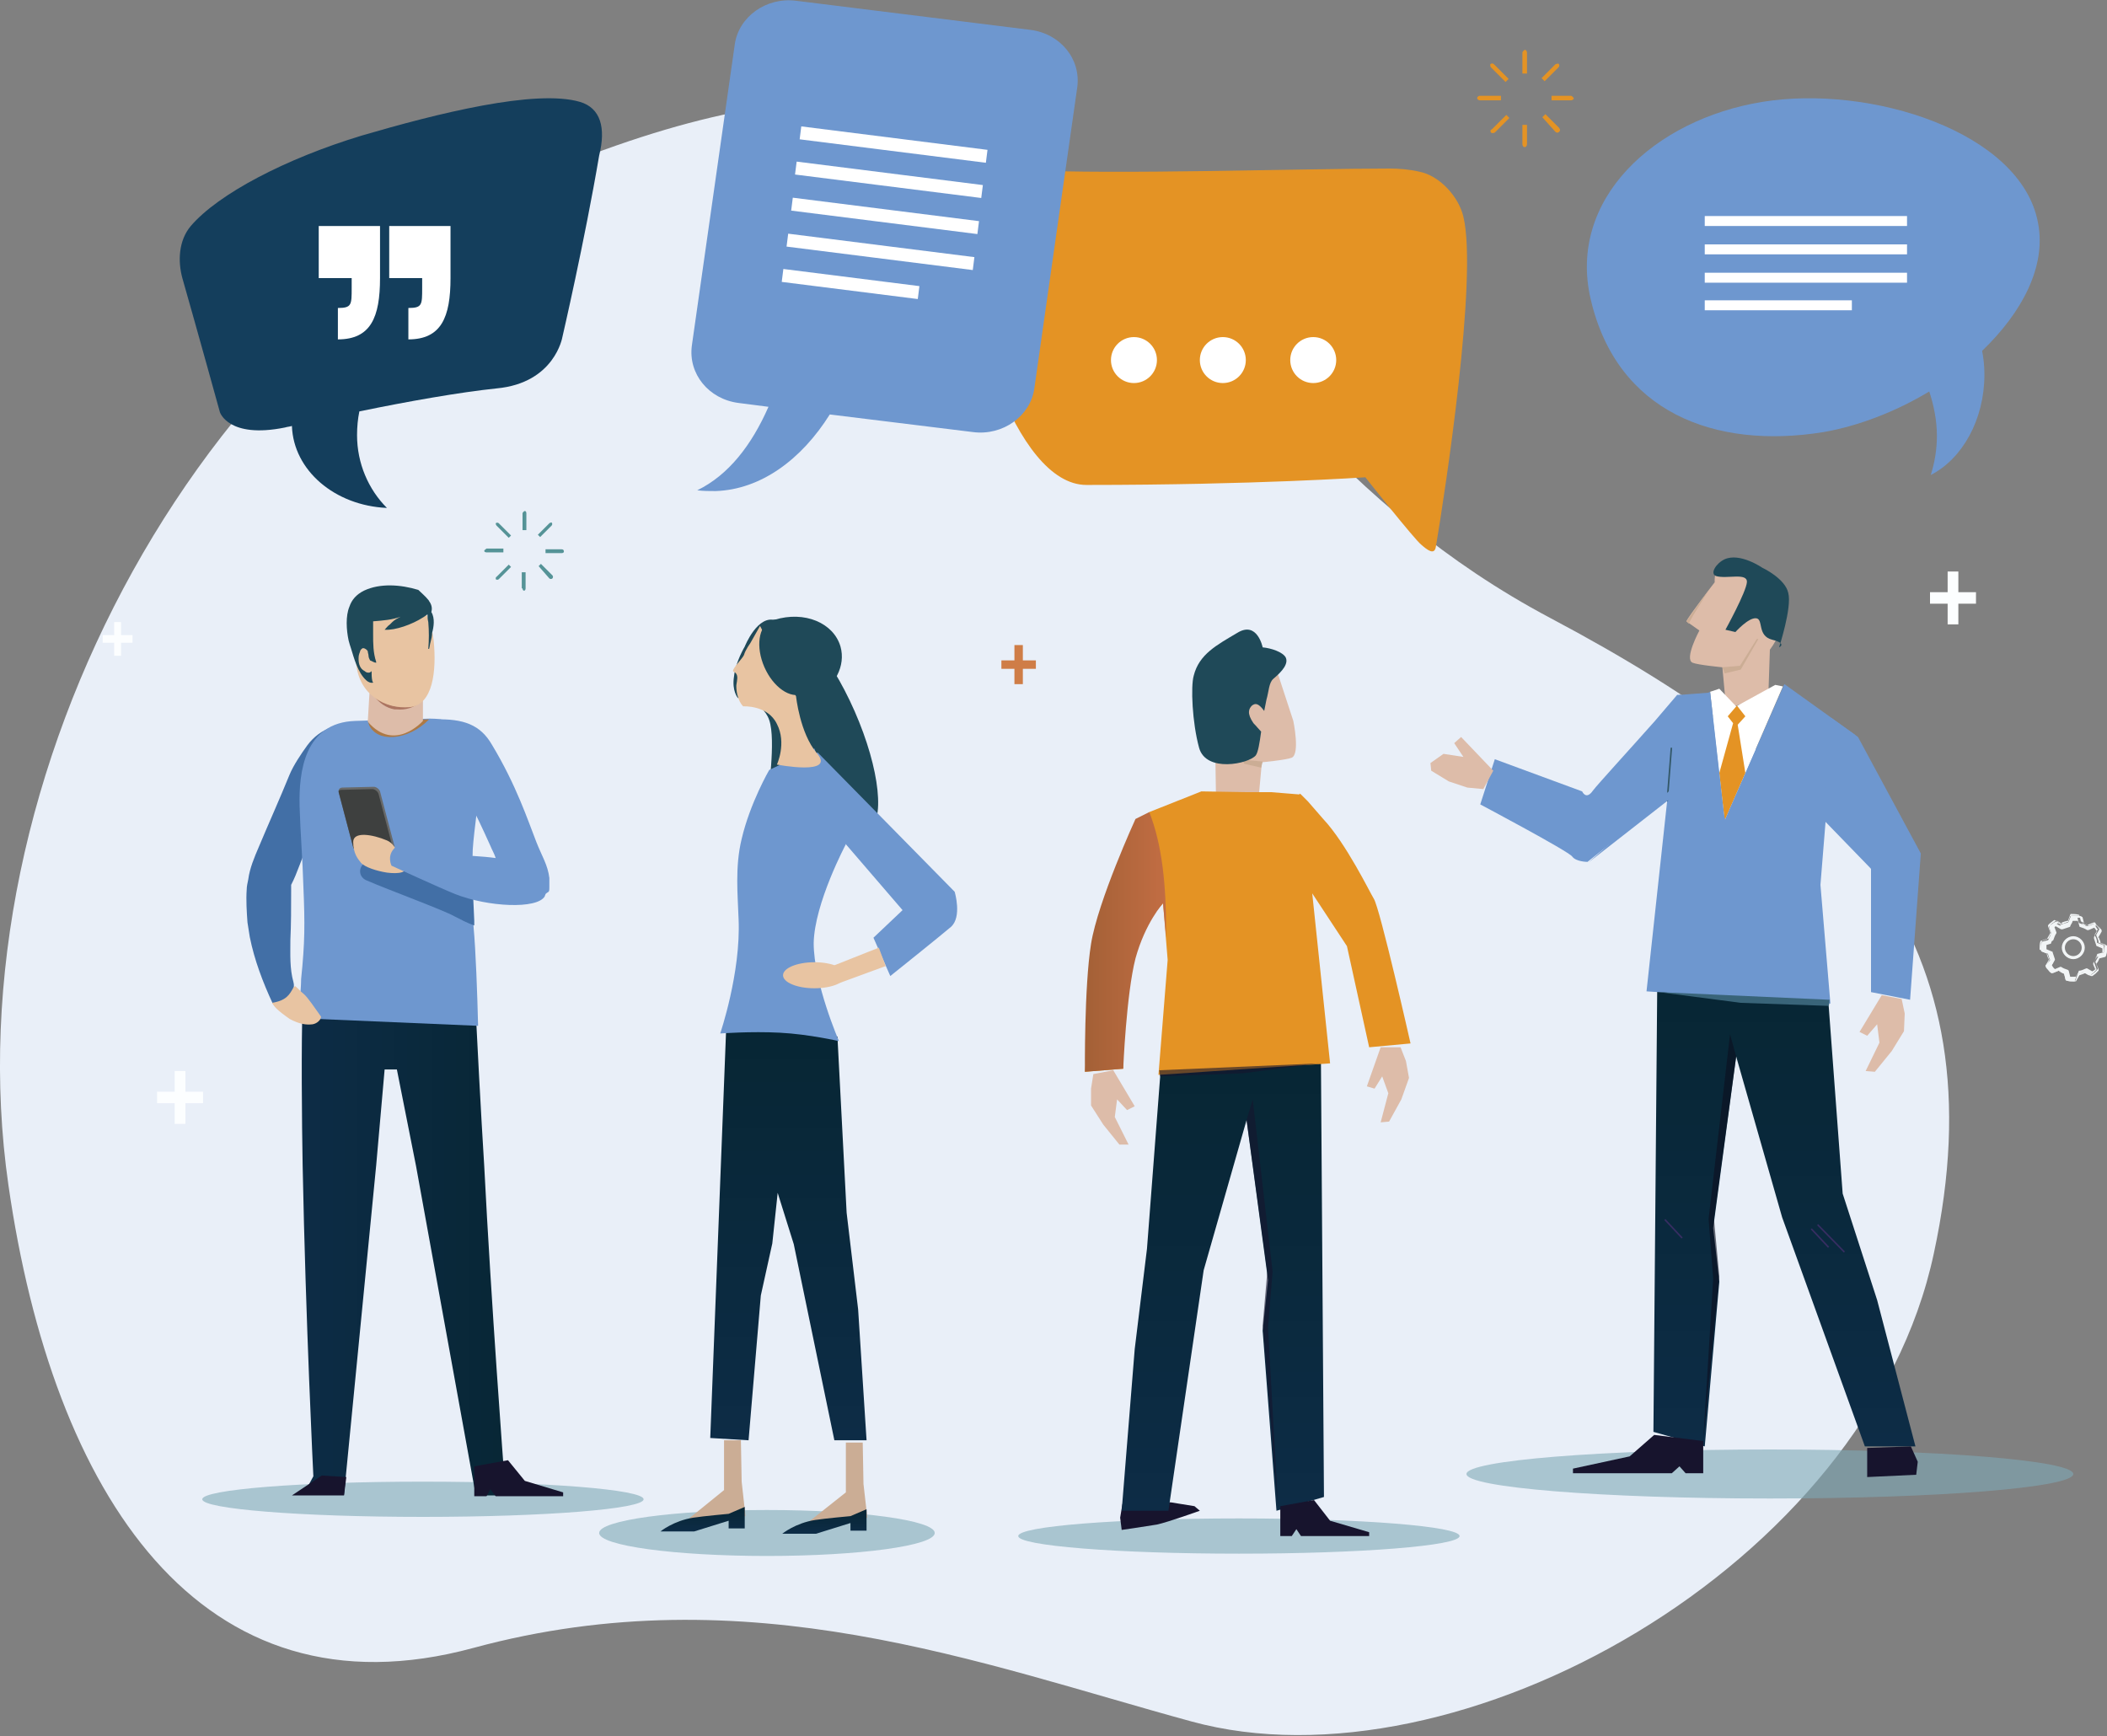 <?xml version="1.0" encoding="utf-8"?>
<!-- Generator: Adobe Illustrator 25.4.1, SVG Export Plug-In . SVG Version: 6.00 Build 0)  -->
<svg version="1.1" id="レイヤー_1" xmlns="http://www.w3.org/2000/svg" xmlns:xlink="http://www.w3.org/1999/xlink" x="0px"
	 y="0px" viewBox="0 0 275 226.6" style="enable-background:new 0 0 275 226.6;" xml:space="preserve">
<rect x="0" y="0" width="275" height="226.6" fill="#808080" stroke="none"/>
<style type="text/css">
	.st0{fill:#E9EFF8;}
	.st1{fill:#E49324;}
	.st2{fill:#559397;}
	.st3{enable-background:new    ;}
	.st4{fill:#FCFEFF;}
	.st5{fill:#CF7D47;}
	.st6{fill:#F2F5F6;}
	.st7{fill:#6CADBF;}
	.st8{fill:#B2D2DB;}
	.st9{opacity:0.6;fill:#7FA9B6;}
	.st10{fill:#DDBCA9;}
	.st11{fill:#1F4958;}
	.st12{fill:#CBAD95;}
	.st13{fill:url(#SVGID_1_);}
	.st14{fill:#6E97CF;}
	.st15{opacity:0.6;fill:#0D0E1F;}
	.st16{fill:#372D62;}
	.st17{fill:#17142D;}
	.st18{fill:#FFFFFF;}
	.st19{fill:#396479;}
	.st20{fill:#332C60;}
	.st21{fill:#325767;}
	.st22{opacity:0.6;fill:#17142D;}
	.st23{fill:url(#SVGID_00000126314298170048929990000002429291521811184315_);}
	.st24{fill:url(#SVGID_00000073696605041247540930000002598848270181115797_);}
	.st25{fill:#444780;}
	.st26{fill:url(#SVGID_00000183969116921315063360000010230955713467673266_);}
	.st27{fill:#426FA6;}
	.st28{fill:#686969;}
	.st29{fill:#3E403F;}
	.st30{fill:#E8C4A2;}
	.st31{fill:#AD7945;}
	.st32{fill:#AC7561;}
	.st33{fill:url(#SVGID_00000175318902376015477460000005224947330178596000_);}
	.st34{fill:url(#SVGID_00000155863525650861771370000009663038088303774388_);}
	.st35{fill:url(#SVGID_00000000906615972516660540000017712042648025484185_);}
	.st36{fill:#143E5C;}
</style>
<g>
	<g>
		<path class="st0" d="M202.4,80.7C146.9,51.3,149.8-7,77.1,20.2C26.8,39-6.6,101.4,1.1,154.7c5.8,40.3,25,70.1,60.7,60.4
			c35.8-9.7,66.2,2.1,93.7,9.6c34.6,9.5,88.2-20.2,96.9-61.1C261.2,122.8,240.3,100.8,202.4,80.7z"/>
	</g>
	<g>
		<g id="XMLID_1449_">
			<g id="XMLID_1463_">
				<path id="XMLID_1475_" class="st1" d="M198.7,6.9v2.7h0.6V6.9c0-0.2-0.1-0.4-0.3-0.4C198.9,6.6,198.7,6.7,198.7,6.9z"/>
				<path id="XMLID_1470_" class="st1" d="M198.7,18.8c0,0.2,0.1,0.4,0.3,0.4c0.2,0,0.3-0.2,0.3-0.4v-2.5h-0.6V18.8z"/>
				<path id="XMLID_1468_" class="st1" d="M192.8,12.8c0,0.2,0.2,0.3,0.4,0.3h2.7v-0.6h-2.7C192.9,12.5,192.8,12.7,192.8,12.8z"/>
				<path id="XMLID_1465_" class="st1" d="M205,12.5h-2.5v0.6h2.5c0.2,0,0.4-0.1,0.4-0.3C205.3,12.7,205.2,12.5,205,12.5z"/>
			</g>
			<g id="XMLID_1450_">
				<path id="XMLID_1454_" class="st1" d="M194.6,8.8l1.9,1.9l0.4-0.4l-1.9-1.9c-0.1-0.1-0.3-0.2-0.5,0
					C194.5,8.5,194.5,8.7,194.6,8.8z"/>
				<path id="XMLID_1453_" class="st1" d="M203,17.2c0.1,0.1,0.3,0.2,0.5,0s0.1-0.3,0-0.5l-1.8-1.8l-0.4,0.4L203,17.2z"/>
				<path id="XMLID_1452_" class="st1" d="M194.6,17.3c0.1,0.1,0.3,0.1,0.5,0l1.9-1.9l-0.4-0.4l-1.9,1.9
					C194.5,16.9,194.5,17.2,194.6,17.3z"/>
				<path id="XMLID_1451_" class="st1" d="M203,8.4l-1.8,1.8l0.4,0.4l1.8-1.8c0.1-0.1,0.2-0.3,0-0.5C203.4,8.3,203.2,8.3,203,8.4z"
					/>
			</g>
		</g>
		<g id="XMLID_1393_">
			<g id="XMLID_1434_">
				<path id="XMLID_1447_" class="st2" d="M68.2,67v2.2h0.5V67c0-0.2-0.1-0.3-0.2-0.3S68.2,66.9,68.2,67z"/>
				<path id="XMLID_1446_" class="st2" d="M68.2,76.8c0,0.2,0.1,0.3,0.2,0.3s0.2-0.1,0.2-0.3v-2.1h-0.5V76.8z"/>
				<path id="XMLID_1438_" class="st2" d="M63.2,71.9c0,0.1,0.1,0.2,0.3,0.2h2.2v-0.5h-2.2C63.4,71.7,63.2,71.8,63.2,71.9z"/>
				<path id="XMLID_1436_" class="st2" d="M73.3,71.7h-2.1v0.5h2.1c0.2,0,0.3-0.1,0.3-0.2C73.6,71.8,73.5,71.7,73.3,71.7z"/>
			</g>
			<g id="XMLID_1395_">
				<path id="XMLID_1432_" class="st2" d="M64.8,68.6l1.6,1.6l0.3-0.3l-1.6-1.6c-0.1-0.1-0.3-0.1-0.4,0
					C64.7,68.3,64.7,68.5,64.8,68.6z"/>
				<path id="XMLID_1416_" class="st2" d="M71.7,75.5c0.1,0.1,0.3,0.1,0.4,0c0.1-0.1,0.1-0.3,0-0.4l-1.5-1.5l-0.3,0.3L71.7,75.5z"/>
				<path id="XMLID_1400_" class="st2" d="M64.7,75.6c0.1,0.1,0.3,0.1,0.4,0l1.6-1.6l-0.3-0.3l-1.6,1.6
					C64.7,75.3,64.7,75.5,64.7,75.6z"/>
				<path id="XMLID_1398_" class="st2" d="M71.7,68.3l-1.5,1.5l0.3,0.3l1.5-1.5c0.1-0.1,0.1-0.3,0-0.4C72,68.2,71.8,68.2,71.7,68.3z
					"/>
			</g>
		</g>
		<g id="XMLID_1372_" class="st3">
			<path id="XMLID_1374_" class="st4" d="M257.4,44.1H256v-1h1.5v-1.7h0.9v1.7h1.5v1h-1.5v1.7h-0.9V44.1z"/>
		</g>
		<g id="XMLID_741_" class="st3">
			<path id="XMLID_1354_" class="st4" d="M14.9,83.9h-1.5v-1h1.5v-1.7h0.9v1.7h1.5v1h-1.5v1.7h-0.9V83.9z"/>
		</g>
		<g id="XMLID_735_">
			<g>
				<path id="XMLID_00000012433871703682414330000010611109916060002444_" class="st5" d="M132.4,87.3h-1.7v-1.1h1.7v-2h1.1v2h1.7
					v1.1h-1.7v2h-1.1V87.3z"/>
			</g>
		</g>
		<g id="XMLID_732_" class="st3">
			<path id="XMLID_733_" class="st4" d="M254.2,78.8h-2.3v-1.5h2.3v-2.7h1.4v2.7h2.3v1.5h-2.3v2.7h-1.4V78.8z"/>
		</g>
		<g id="XMLID_729_" class="st3">
			<path id="XMLID_730_" class="st4" d="M42.7,44.3h-2.3v-1.5h2.3v-2.7h1.4v2.7h2.3v1.5h-2.3V47h-1.4V44.3z"/>
		</g>
		<g id="XMLID_710_">
			<g id="XMLID_720_">
				<path id="XMLID_726_" class="st6" d="M274.9,124.5c0.1-0.3,0.1-0.7,0.1-1c0-0.1,0-0.1-0.1-0.1l-0.8-0.3l0,0
					c-0.1-0.3-0.1-0.5-0.3-0.8l0,0l0.4-0.7c0-0.1,0-0.1,0-0.2c-0.1-0.2-0.2-0.3-0.3-0.4c-0.1-0.1-0.2-0.2-0.4-0.4c0,0-0.1-0.1-0.2,0
					l-0.8,0.3l0,0c-0.2-0.1-0.5-0.3-0.7-0.4l0,0l-0.2-0.8c0-0.1-0.1-0.1-0.1-0.1c-0.3-0.1-0.7-0.1-1.1-0.1c-0.1,0-0.1,0-0.1,0.1
					l-0.3,0.8l0,0c-0.3,0.1-0.5,0.1-0.8,0.3l0,0l-0.7-0.4c-0.1,0-0.1,0-0.2,0c-0.1,0.1-0.3,0.2-0.4,0.3c-0.1,0.1-0.3,0.2-0.4,0.4
					c0,0-0.1,0.1,0,0.2l0.3,0.8l0,0c-0.1,0.2-0.3,0.5-0.4,0.7l0,0l-0.8,0.2c-0.1,0-0.1,0.1-0.1,0.1c-0.1,0.3-0.1,0.7-0.1,1.1
					c0,0.1,0,0.1,0.1,0.1l0.8,0.3l0,0c0.1,0.3,0.1,0.5,0.3,0.8l0,0L267,126c0,0.1,0,0.1,0,0.2c0.1,0.2,0.2,0.3,0.3,0.4
					c0.1,0.1,0.2,0.3,0.4,0.4c0,0,0.1,0.1,0.2,0l0.8-0.3l0,0c0.2,0.1,0.5,0.3,0.7,0.4l0,0l0.2,0.8c0,0.1,0.1,0.1,0.1,0.1
					c0.4,0.1,0.7,0.1,1,0.1c0.1,0,0.1,0,0.1-0.1l0.3-0.8l0,0c0.3-0.1,0.5-0.1,0.8-0.3l0,0l0.7,0.4c0.1,0,0.1,0,0.2,0
					c0.1-0.1,0.3-0.2,0.4-0.3c0.1-0.1,0.2-0.2,0.4-0.4c0,0,0.1-0.1,0-0.2l-0.3-0.8l0,0c0.1-0.2,0.3-0.5,0.4-0.7l0,0l0.8-0.2
					C274.8,124.6,274.8,124.6,274.9,124.5z M274.6,124.3L274.6,124.3l-0.8,0.3c0,0-0.1,0.1-0.1,0.1c-0.1,0.3-0.2,0.6-0.4,0.9
					c0,0,0,0.1,0,0.1l0.3,0.7l0,0c-0.1,0.1-0.2,0.2-0.2,0.2c-0.1,0.1-0.2,0.1-0.3,0.2l0,0l-0.7-0.4c0,0-0.1,0-0.1,0
					c-0.3,0.1-0.6,0.3-0.9,0.3c-0.1,0-0.1,0-0.1,0.1l-0.3,0.7l-0.1,0c0,0,0,0,0,0c-0.2,0-0.4,0-0.6,0l-0.1,0l-0.2-0.8
					c0,0-0.1-0.1-0.1-0.1c-0.3-0.1-0.6-0.2-0.9-0.4c0,0-0.1,0-0.1,0l-0.7,0.3l0,0c-0.1-0.1-0.2-0.2-0.2-0.2
					c-0.1-0.1-0.1-0.2-0.2-0.3l0,0l0.4-0.7c0,0,0-0.1,0-0.1c-0.1-0.3-0.2-0.6-0.3-0.9c0-0.1,0-0.1-0.1-0.1l-0.7-0.3l0-0.1
					c0-0.2,0-0.5,0-0.7l0-0.1l0.8-0.2c0,0,0.1-0.1,0.1-0.1c0.1-0.3,0.2-0.6,0.4-0.9c0,0,0-0.1,0-0.1l-0.3-0.8l0,0
					c0.1-0.1,0.2-0.2,0.2-0.2c0.1-0.1,0.2-0.1,0.3-0.2l0,0l0.7,0.4c0,0,0.1,0,0.1,0c0.3-0.1,0.6-0.3,0.9-0.3c0.1,0,0.1,0,0.1-0.1
					l0.3-0.7l0.1,0c0.2,0,0.5,0,0.7,0l0.1,0l0.2,0.8c0,0,0.1,0.1,0.1,0.1c0.3,0.1,0.6,0.2,0.9,0.4c0,0,0.1,0,0.1,0l0.7-0.3l0,0
					c0.1,0.1,0.2,0.2,0.2,0.2c0.1,0.1,0.1,0.2,0.2,0.3l0,0l-0.4,0.7c0,0,0,0.1,0,0.1c0.1,0.3,0.3,0.6,0.3,0.9c0,0.1,0,0.1,0.1,0.1
					l0.7,0.3l0,0.1C274.6,123.9,274.6,124.1,274.6,124.3z"/>
				<path id="XMLID_721_" class="st6" d="M270.6,128.1c-0.3,0-0.6,0-0.8-0.1c-0.1,0-0.1-0.1-0.2-0.1l-0.2-0.8l0,0
					c-0.3-0.1-0.5-0.2-0.7-0.4l0,0l-0.7,0.3c-0.1,0-0.1,0-0.2,0c-0.1-0.1-0.3-0.2-0.4-0.4c-0.1-0.1-0.2-0.3-0.3-0.4
					c0-0.1,0-0.1,0-0.2l0.4-0.7l0,0c-0.1-0.2-0.2-0.5-0.3-0.8l0,0l-0.7-0.3c-0.1,0-0.1-0.1-0.1-0.2c0-0.4,0-0.7,0.1-1.1
					c0-0.1,0.1-0.1,0.1-0.2l0.8-0.2l0,0c0.1-0.3,0.2-0.5,0.4-0.7l0,0l-0.3-0.7c0-0.1,0-0.1,0-0.2c0.1-0.1,0.2-0.3,0.4-0.4
					c0.1-0.1,0.3-0.2,0.4-0.3c0.1,0,0.1,0,0.2,0l0.7,0.4l0,0c0.2-0.1,0.5-0.2,0.8-0.3l0,0l0.3-0.7c0-0.1,0.1-0.1,0.2-0.1
					c0.4,0,0.7,0,1.1,0.1c0.1,0,0.1,0.1,0.2,0.1l0.2,0.8l0,0c0.3,0.1,0.5,0.2,0.7,0.4l0,0l0.7-0.3c0.1,0,0.1,0,0.2,0
					c0.1,0.1,0.3,0.3,0.4,0.4c0.1,0.1,0.2,0.3,0.3,0.4c0,0.1,0,0.1,0,0.2l-0.4,0.7l0,0c0.1,0.2,0.2,0.5,0.3,0.8l0,0l0.7,0.3
					c0.1,0,0.1,0.1,0.1,0.2c0,0.4,0,0.7-0.1,1.1l0,0c0,0.1-0.1,0.1-0.1,0.2l-0.8,0.2l0,0c-0.1,0.3-0.2,0.5-0.4,0.7l0,0l0.3,0.7
					c0,0.1,0,0.2,0,0.2c-0.1,0.1-0.3,0.3-0.4,0.4c-0.1,0.1-0.3,0.2-0.4,0.3c-0.1,0-0.1,0-0.2,0l-0.7-0.4l0,0
					c-0.2,0.1-0.5,0.2-0.8,0.3l0,0L271,128c0,0.1-0.1,0.1-0.2,0.1C270.8,128.1,270.7,128.1,270.6,128.1z M268.6,126.6L268.6,126.6
					c0.3,0.2,0.5,0.3,0.8,0.4l0.1,0l0.2,0.8c0,0,0,0.1,0.1,0.1c0.3,0.1,0.7,0.1,1,0.1c0,0,0.1,0,0.1-0.1l0.3-0.8l0.1,0
					c0.3-0.1,0.5-0.1,0.8-0.3l0.1,0l0.7,0.4c0,0,0.1,0,0.1,0c0.1-0.1,0.3-0.2,0.4-0.3c0.1-0.1,0.2-0.2,0.4-0.4c0,0,0-0.1,0-0.1
					l-0.3-0.8l0-0.1c0.1-0.2,0.3-0.5,0.4-0.7l0-0.1l0.8-0.2c0,0,0.1,0,0.1-0.1c0.1-0.3,0.1-0.7,0.1-1c0,0,0-0.1-0.1-0.1l-0.8-0.3
					l0-0.1c-0.1-0.3-0.1-0.5-0.3-0.8l0-0.1l0.4-0.7c0,0,0-0.1,0-0.1c-0.1-0.2-0.2-0.3-0.3-0.4c-0.1-0.1-0.2-0.2-0.4-0.4
					c0,0-0.1,0-0.1,0l-0.8,0.3l-0.1,0c-0.2-0.1-0.5-0.3-0.7-0.4l-0.1,0l-0.2-0.8c0,0,0-0.1-0.1-0.1c-0.3-0.1-0.7-0.1-1-0.1
					c0,0-0.1,0-0.1,0.1l-0.3,0.8l-0.1,0c-0.3,0.1-0.5,0.1-0.8,0.3l-0.1,0l-0.7-0.4c0,0-0.1,0-0.1,0c-0.1,0.1-0.3,0.2-0.4,0.3
					c-0.1,0.1-0.3,0.2-0.4,0.4c0,0,0,0.1,0,0.1l0.3,0.8l0,0.1c-0.1,0.2-0.3,0.5-0.4,0.7l0,0.1l-0.8,0.2c0,0-0.1,0-0.1,0.1
					c-0.1,0.3-0.1,0.7-0.1,1c0,0,0,0.1,0.1,0.1l0.8,0.3l0,0.1c0.1,0.3,0.1,0.5,0.3,0.8l0,0.1l-0.4,0.7c0,0,0,0.1,0,0.1
					c0.1,0.2,0.2,0.3,0.3,0.4c0.1,0.1,0.2,0.3,0.4,0.4c0,0,0.1,0,0.1,0L268.6,126.6z M270.6,127.8c-0.2,0-0.4,0-0.6,0l-0.1,0
					l-0.2-0.8c0,0,0-0.1-0.1-0.1c-0.3-0.1-0.6-0.3-0.9-0.4c0,0-0.1,0-0.1,0l-0.8,0.3l-0.1-0.1c-0.1-0.1-0.2-0.2-0.2-0.2
					c-0.1-0.1-0.1-0.2-0.2-0.3l-0.1-0.1l0.4-0.7c0,0,0-0.1,0-0.1c-0.1-0.3-0.2-0.6-0.3-0.9c0,0,0-0.1-0.1-0.1l-0.8-0.3l0-0.1
					c0-0.2,0-0.5,0-0.7l0-0.1l0.8-0.2c0,0,0.1,0,0.1-0.1c0.1-0.3,0.3-0.6,0.4-0.9c0,0,0-0.1,0-0.1l-0.3-0.8l0.1-0.1
					c0.1-0.1,0.2-0.2,0.2-0.2c0.1-0.1,0.2-0.1,0.3-0.2l0.1-0.1l0.7,0.4c0,0,0.1,0,0.1,0c0.3-0.2,0.6-0.3,0.9-0.3c0,0,0.1,0,0.1-0.1
					l0.3-0.8l0.1,0c0.2,0,0.4,0,0.7,0l0.1,0l0.2,0.8c0,0,0,0.1,0.1,0.1c0.3,0.1,0.6,0.2,0.9,0.4c0,0,0.1,0,0.1,0l0.8-0.3l0.1,0.1
					c0.1,0.1,0.2,0.2,0.2,0.2c0.1,0.1,0.1,0.2,0.2,0.3l0.1,0.1l-0.4,0.7c0,0,0,0.1,0,0.1c0.2,0.3,0.3,0.6,0.3,0.9c0,0,0,0.1,0.1,0.1
					l0.8,0.3l0,0.1c0,0.2,0,0.5,0,0.7l0,0.1l-0.8,0.2c0,0-0.1,0-0.1,0.1c-0.1,0.3-0.2,0.6-0.4,0.9c0,0,0,0.1,0,0.1l0.3,0.8l-0.1,0.1
					c-0.1,0.1-0.2,0.2-0.2,0.2c-0.1,0.1-0.2,0.1-0.3,0.2l-0.1,0.1l-0.7-0.4c0,0-0.1,0-0.1,0c-0.3,0.2-0.6,0.3-0.9,0.3
					c0,0-0.1,0-0.1,0.1l-0.3,0.8L270.6,127.8z M270,127.6L270,127.6c0.2,0,0.4,0.1,0.7,0.1l0.1,0l0.3-0.7c0-0.1,0.1-0.1,0.1-0.1
					c0.3-0.1,0.6-0.2,0.9-0.3c0.1,0,0.1,0,0.2,0l0.7,0.4l0,0c0.1-0.1,0.2-0.1,0.3-0.2c0.1-0.1,0.2-0.1,0.2-0.2l0,0l-0.3-0.7
					c0-0.1,0-0.1,0-0.2c0.2-0.3,0.3-0.6,0.4-0.9c0-0.1,0.1-0.1,0.1-0.1l0.7-0.2l0,0c0-0.2,0-0.4,0-0.7l0,0l-0.7-0.3
					c-0.1,0-0.1-0.1-0.1-0.1c-0.1-0.3-0.2-0.6-0.3-0.9c0-0.1,0-0.1,0-0.2l0.4-0.7l0,0c-0.1-0.1-0.1-0.2-0.2-0.3
					c-0.1-0.1-0.1-0.2-0.2-0.2l0,0l-0.7,0.3c-0.1,0-0.1,0-0.2,0c-0.3-0.2-0.6-0.3-0.9-0.4c-0.1,0-0.1-0.1-0.1-0.1l-0.2-0.7l0,0
					c-0.2,0-0.4,0-0.7,0l0,0l-0.3,0.7c0,0.1-0.1,0.1-0.1,0.1c-0.3,0.1-0.6,0.2-0.9,0.3c-0.1,0-0.1,0-0.2,0l-0.7-0.4l0,0
					c-0.1,0.1-0.2,0.1-0.3,0.2c-0.1,0.1-0.2,0.1-0.2,0.2l0,0l0.3,0.7c0,0.1,0,0.1,0,0.2c-0.2,0.3-0.3,0.6-0.4,0.9
					c0,0.1-0.1,0.1-0.1,0.1l-0.7,0.2l0,0c0,0.2,0,0.4,0,0.7l0,0l0.7,0.3c0.1,0,0.1,0.1,0.1,0.1c0.1,0.3,0.2,0.6,0.3,0.9
					c0,0.1,0,0.1,0,0.2l-0.4,0.7l0,0c0.1,0.1,0.1,0.2,0.2,0.3c0.1,0.1,0.1,0.2,0.2,0.2l0,0l0.7-0.3c0.1,0,0.1,0,0.2,0
					c0.3,0.2,0.5,0.3,0.9,0.4c0.1,0,0.1,0.1,0.1,0.1L270,127.6z"/>
			</g>
			<g id="XMLID_711_">
				<path id="XMLID_717_" class="st6" d="M270.6,125.1c-0.8,0-1.4-0.6-1.4-1.4c0-0.8,0.6-1.4,1.4-1.4c0.8,0,1.4,0.6,1.4,1.4
					C272,124.5,271.4,125.1,270.6,125.1z M270.6,122.5c-0.6,0-1.2,0.5-1.2,1.2c0,0.6,0.5,1.2,1.2,1.2c0.6,0,1.2-0.5,1.2-1.2
					C271.8,123.1,271.3,122.5,270.6,122.5z"/>
				<path id="XMLID_712_" class="st6" d="M270.6,125.2c-0.8,0-1.5-0.7-1.5-1.5s0.7-1.5,1.5-1.5c0.8,0,1.5,0.7,1.5,1.5
					S271.4,125.2,270.6,125.2z M270.6,122.4c-0.7,0-1.3,0.6-1.3,1.3c0,0.7,0.6,1.3,1.3,1.3c0.7,0,1.3-0.6,1.3-1.3
					C271.9,123,271.3,122.4,270.6,122.4z M270.6,125c-0.7,0-1.3-0.6-1.3-1.3c0-0.7,0.6-1.3,1.3-1.3s1.3,0.6,1.3,1.3
					C271.9,124.4,271.3,125,270.6,125z M270.6,122.6c-0.6,0-1.1,0.5-1.1,1.1c0,0.6,0.5,1.1,1.1,1.1c0.6,0,1.1-0.5,1.1-1.1
					C271.7,123.1,271.2,122.6,270.6,122.6z"/>
			</g>
		</g>
		<g>
			<path class="st7" d="M243.5,180.8l-0.8-3.2c0.4,0,0.7-0.1,1.1-0.2c0.6-0.1,1.1-0.3,1.6-0.6l0.8,3.2c-0.5,0.3-1.1,0.5-1.6,0.6
				C244.2,180.7,243.9,180.8,243.5,180.8z"/>
			<path class="st8" d="M216.7,142.2l0.4-1.5c0.8,0.2,1.6,0.5,2.4,0.7c0.5,0.1,1,0.2,1.5,0.3l-0.4,1.5c-0.5-0.1-1-0.2-1.5-0.3
				C218.3,142.7,217.5,142.5,216.7,142.2z"/>
			<ellipse class="st9" cx="231" cy="192.4" rx="39.6" ry="3.2"/>
			<path class="st10" d="M231,84.8c0,0,2.8-3.5,2-7.6c-0.4-2.1-5.8-3.7-7.6-3.7c-1.8,0-1.6,2.5-1.6,2.5s-3.4,4.4-3.7,5.1l1.7,1.2
				c0,0-2,3.7-0.9,4.2c0.7,0.3,3.9,0.6,3.9,0.6l0.5,5.4l5.5-1.7L231,84.8z"/>
			<path class="st11" d="M228,76c0.1-1.3-2.6-0.4-4-0.8c-0.9-0.3,0-1.7,1.1-2.2c2-0.9,4.9,1.1,4.9,1.1s3,1.4,3.4,3.3
				c0.5,1.9-1.2,7.1-1.2,7.1s1.1-0.5-0.9-1c-2-0.5-1.1-2.7-2.1-2.8s-2.7,1.8-2.7,1.8l-1.3-0.3C225.2,82.2,227.9,77.3,228,76z"/>
			<polygon class="st12" points="229.5,83.4 227.2,87.4 225.1,87.9 224.8,87.1 227.1,86.9 229.3,83.4 			"/>
			<polygon class="st12" points="221,80.3 223.1,76.9 220.1,81.1 220.4,81.4 			"/>
			
				<linearGradient id="SVGID_1_" gradientUnits="userSpaceOnUse" x1="503.858" y1="188.812" x2="503.858" y2="128.453" gradientTransform="matrix(-1 0 0 1 736.765 0)">
				<stop  offset="0" style="stop-color:#0D2C46"/>
				<stop  offset="1" style="stop-color:#072634"/>
			</linearGradient>
			<polygon class="st13" points="215.8,186.9 222.5,188.8 224.4,167.3 223.6,160.3 226.6,137.9 232.6,158.9 243.4,188.8 250,188.8 
				245,169.7 240.5,155.8 238.6,130.3 224.4,129.3 216.3,128.5 			"/>
			<path class="st14" d="M195.1,99.1l11.4,4.2c0,0,0.5,1.2,1.4-0.1c0.6-0.8,5-5.6,8.1-9.1l2.9-3.4l0.3,0c0.1-0.1,0.1-0.1,0.1-0.1
				l0,0.1l3.9-0.3l1.9,16.7l7.8-17.8l9.2,6.6l2.5,4.4l0.6,9.4l-6.7-5.3l-0.9,11.1l1.3,15.5l-24-1.6l2.7-24.9l-2,1.3l-8.4,6.7
				c0,0-1.5,0-2-0.7c-0.5-0.7-12-6.8-12-6.8L195.1,99.1z"/>
			<polygon class="st15" points="223,159.1 223.6,166.9 222.3,188.1 224.4,166.6 223.7,159.1 226.6,137.9 225.8,135 			"/>
			
				<rect x="237.3" y="159.9" transform="matrix(0.73 -0.684 0.684 0.73 -46.269 206.056)" class="st16" width="0.2" height="3.3"/>
			<polygon class="st17" points="205.3,192.3 218.2,192.3 219.2,191.4 220,192.3 222.3,192.3 222.3,188.1 215.9,187.3 212.7,190.1 
				205.3,191.7 			"/>
			<polygon class="st17" points="243.7,192.8 250.1,192.5 250.3,190.8 249.4,188.8 243.7,189 			"/>
			<polygon class="st18" points="225.1,107.1 232.7,89.6 231.7,89.4 226.6,92.2 224.4,89.9 223.2,90.3 			"/>
			<polygon class="st1" points="226.2,94.4 224.4,100.9 225.1,107.1 227.8,100.9 226.8,94.6 227.8,93.5 226.7,92.1 225.5,93.5 			
				"/>
			<polygon class="st14" points="234.7,92.8 225.1,107.1 232.9,89.3 234.5,91.4 233,91.5 			"/>
			<polygon class="st14" points="220.8,91.5 225.1,107.1 223.2,90.3 			"/>
			<polygon class="st19" points="238.7,131.3 227.2,130.9 216.5,129.5 238.8,130.5 			"/>
			<polygon class="st14" points="224.5,129.3 224.3,129.3 225,107.1 220.7,91.8 220.9,91.7 225.2,107.1 225.2,107.1 			"/>
			
				<rect x="236.3" y="101.9" transform="matrix(9.370355e-02 -0.996 0.996 9.370355e-02 114.834 330.146)" class="st20" width="4.8" height="0.2"/>
			
				<rect x="214.4" y="101" transform="matrix(7.819124e-02 -0.997 0.997 7.819124e-02 100.037 310.433)" class="st21" width="7" height="0.2"/>
			<polygon class="st10" points="190.7,96.2 189.8,97 191,98.8 188.4,98.4 186.7,99.6 186.8,100.6 189.1,102 191.5,102.8 193.6,103 
				194.9,100.6 			"/>
			
				<rect x="238.9" y="159.1" transform="matrix(0.715 -0.699 0.699 0.715 -44.867 213.16)" class="st16" width="0.2" height="5"/>
			
				<rect x="218.2" y="158.7" transform="matrix(0.73 -0.684 0.684 0.73 -50.62 192.654)" class="st16" width="0.2" height="3.3"/>
			<polygon class="st14" points="217.8,103.3 217.8,104.4 207.3,112.6 			"/>
			<polygon class="st22" points="243.6,108.4 243.6,108.4 238.6,104.6 238.8,103.6 244.2,108.4 			"/>
			<g>
				<polygon class="st14" points="244.2,113.4 237.8,106.8 239,93.7 242.5,96.2 250.7,111.4 249.3,130.5 244.2,129.5 				"/>
			</g>
			<polygon class="st10" points="242.7,134.7 243.7,135.2 245,133.7 245.3,136.1 243.5,139.8 244.7,139.9 246.9,137.2 248.5,134.6 
				248.6,132.3 248.2,130.4 245.6,129.9 			"/>
		</g>
		<g>
			<ellipse class="st9" cx="161.7" cy="200.5" rx="28.8" ry="2.3"/>
			<g>
				<path class="st10" d="M158.6,97.1c0,0-2.8-3.6-2-7.6c0.4-2.2,5.8-3.7,7.6-3.7c1.8,0,2.7,2.5,2.7,2.5l1.9,5.8
					c0,0,0.9,4.3-0.2,4.8c-0.7,0.3-3.9,0.6-3.9,0.6l-0.5,5.4l-5.5-1.3L158.6,97.1z"/>
				<polygon class="st12" points="160.1,95.7 162.4,99.7 164.6,100.2 164.8,99.4 162.5,99.2 160.3,95.7 				"/>
			</g>
			<path class="st17" d="M151,199c-1.8,0.3-4.6,0.7-4.6,0.7l-0.2-1.6l0.3-1.8l6.3-0.2l3.1,0.5l0.7,0.6
				C156.6,197.2,152.4,198.7,151,199z"/>
			
				<linearGradient id="SVGID_00000107562184520539889170000015725829514751630005_" gradientUnits="userSpaceOnUse" x1="159.623" y1="197.247" x2="159.623" y2="137.827">
				<stop  offset="0" style="stop-color:#0D2C46"/>
				<stop  offset="1" style="stop-color:#072634"/>
			</linearGradient>
			<polygon style="fill:url(#SVGID_00000107562184520539889170000015725829514751630005_);" points="172.8,195.4 166.6,197.2 
				164.8,173.7 165.5,167.1 162.7,146.2 157.1,165.8 152.5,197.2 146.4,197.2 148.1,176.1 149.7,163 151.5,139.5 164.7,138.7 
				172.4,137.8 			"/>
			<path class="st1" d="M184.1,136.2c0,0-4-17.7-4.8-18.9c-0.5-0.8-3.6-7.2-6.6-10.4l-2-2.3l-0.9-0.9c-0.1-0.1-0.2-0.1-0.2-0.1
				l0,0.1l-3.7-0.3l-3.2,0l-5.9-0.1L150,106l-6.8,17.4l-1.6,16.5l5-0.4l-0.1-15.5l5.3-6.1l0.6,7.4l-1.2,15l22.4-1.5l-2.5-23.8
				l-0.1,1.2l4.8,7.3l2.9,13.2L184.1,136.2z"/>
			<polygon class="st22" points="166.1,166 165.5,173.3 166.8,196.6 164.8,173 165.4,166 162.7,146.2 163.5,143.5 			"/>
			<polygon class="st17" points="178.7,200.5 169.8,200.5 169.2,199.6 168.6,200.5 167.1,200.5 167.1,196.6 171.5,195.8 
				173.6,198.5 178.7,200 			"/>
			<polygon class="st10" points="148.1,144.4 147.1,144.9 145.8,143.5 145.5,145.8 147.3,149.4 146.1,149.4 144,146.8 142.4,144.3 
				142.4,142.1 142.7,140.2 145.3,139.7 			"/>
			<polygon class="st22" points="151.4,140.5 162.2,140.1 172.2,138.8 151.3,139.7 			"/>
			<polygon class="st10" points="178.4,141.8 179.4,142.1 180.4,140.5 181.2,142.7 180.2,146.5 181.3,146.4 182.9,143.5 
				183.9,140.7 183.5,138.5 182.8,136.7 180.2,136.7 			"/>
			<path class="st11" d="M167.8,85.8c-0.4-0.7-1.9-1.2-3-1.3c0,0-0.7-3.5-3.3-1.9c-2.7,1.6-5,2.8-5.7,5.6c-0.4,1.4-0.2,6.1,0.7,9.4
				c0.9,3.3,6.5,2.1,7.4,1c0.3-0.4,0.5-1.6,0.7-3.1c-0.3-0.3-0.6-0.7-1-1.1c-0.9-1.3-0.6-1.9-0.2-2.3c0.4-0.3,0.8-0.4,1.6,0.7
				c0.1-0.5,0.2-1,0.3-1.5c0.3-1,0.3-2.2,0.9-2.7C167.4,87.6,168.2,86.6,167.8,85.8z"/>
			
				<linearGradient id="SVGID_00000029754648922245924650000007373930099389845425_" gradientUnits="userSpaceOnUse" x1="141.594" y1="122.945" x2="152.161" y2="122.945">
				<stop  offset="6.242303e-02" style="stop-color:#A56137"/>
				<stop  offset="1" style="stop-color:#C26D43"/>
			</linearGradient>
			<path style="fill:url(#SVGID_00000029754648922245924650000007373930099389845425_);" d="M150,106l-1.8,0.9
				c0,0-4.9,10.7-5.8,16.3s-0.8,16.7-0.8,16.7l5-0.4c0,0,0.4-9.7,1.6-14.4c1.3-4.7,3.6-7.2,3.6-7.2l0.4,4.5c0-0.3,0-0.6,0-0.9
				C152.2,115.6,151.7,110.3,150,106z"/>
		</g>
		<g>
			<ellipse class="st9" cx="55.2" cy="195.7" rx="28.8" ry="2.3"/>
			<path class="st25" d="M51.8,138.1c0.1,0,0.2-0.1,0.2-0.2l1.4-5.2c0-0.1,0-0.2-0.1-0.3c-0.1,0-0.2,0-0.3,0.1l-1.4,5.2
				C51.5,138,51.6,138.1,51.8,138.1C51.7,138.1,51.8,138.1,51.8,138.1z"/>
			
				<linearGradient id="SVGID_00000056405467114653369440000002235421383004602786_" gradientUnits="userSpaceOnUse" x1="39.394" y1="162.732" x2="68.418" y2="162.732">
				<stop  offset="0" style="stop-color:#0D2C46"/>
				<stop  offset="1" style="stop-color:#072634"/>
			</linearGradient>
			<path style="fill:url(#SVGID_00000056405467114653369440000002235421383004602786_);" d="M39.5,130.9l22.5-0.6
				c0.2,4.1,0.8,15.6,1.2,21.9c0.9,17.8,2.6,40.3,2.6,40.3l2.6,2.7h-6.3l-7.8-43l-2.5-12.6l-1.6,0l-1.1,12.5l-4.2,43h-5.3l1.3-2.4
				c0,0-1-20-1.4-40.6C39.4,146.6,39.3,136.1,39.5,130.9z"/>
			<path class="st27" d="M32.2,116.1c0-0.4,0.1-0.8,0.2-1.3c0.2-1.5,0.8-2.9,1.4-4.3c1.3-3.1,2.7-6.2,4-9.4c0.5-1.2,1.5-2.7,2.3-3.8
				c1.7-2.3,4.2-3,7.4-3c1.5,0-2.5,5.9-3.4,7.4c-1.4,2.1-1.8,4.7-4,8.8c-0.7,1.4-1.3,3.5-2.1,5c0,0.3,0,0.6,0,0.9
				c0,2.1,0,4.2-0.1,6.3c0,1.9-0.1,3.7,0.4,5.5c0.2,0.7-0.1,1.5-0.8,2.1c-1,0.8-1.9,0.7-1.9,0.7c-1.3-2.8-2.4-5.7-3-8.7
				c-0.1-0.6-0.2-1.3-0.3-1.9C32.2,119,32.1,117.5,32.2,116.1z"/>
			<path class="st14" d="M39,132.9l23.4,1c-0.1-4.1-0.3-9.8-0.6-13c0-0.2,0-0.4,0-0.6c-0.1-2-0.2-4-0.2-6.2c0-0.2,0-0.4,0-0.6
				c0-0.8,0.1-1.7,0.1-2.6c0.1-1.5,0.3-3,0.5-4.7c0.3-2.3,1.8-5.6,1.4-7.4c-0.5-2.2-2.4-3.9-4.8-4.6c-0.9-0.3-1.8-0.4-2.7-0.4
				l-9.7,0.3c-6.7,0.2-7.4,6.7-7.3,11.1c0.1,3.5,0.4,7,0.5,10.6c0.2,4.8,0.2,7.2-0.3,12C39.3,129.2,39,131.5,39,132.9z"/>
			<path class="st27" d="M47.8,114.9c3,1.3,10.1,3.9,11.5,4.7c0.8,0.4,1.7,0.9,2.6,1.2c0-0.2,0-0.4,0-0.6c-0.1-2-0.2-4-0.2-6.2
				c-2.9-0.6-5.9-1.5-7.9-2.3c-0.8-0.3-3.6-1.9-4.2-1c-0.4,0.7-1.3,1.4-2.1,2C46.7,113.4,46.9,114.5,47.8,114.9z"/>
			<path class="st28" d="M44.2,103.2c0,0.1,0,0.1,0,0.2l1.9,7.2c0.1,0.3,0.5,0.6,0.8,0.6l4.1-0.1c0.1,0,0.3,0,0.3-0.1l0,0
				c0.1-0.1,0.2-0.3,0.2-0.5l-1.9-7.2c-0.1-0.3-0.5-0.6-0.8-0.6l-4.1,0.1C44.4,102.8,44.2,103,44.2,103.2z"/>
			<path class="st29" d="M44.2,103.2c0,0.1,0,0.1,0,0.2l1.9,7.2c0.1,0.3,0.5,0.6,0.8,0.6l4.1-0.1c0.1,0,0.3,0,0.3-0.1l0,0
				c0-0.1,0-0.1,0-0.2l-1.9-7.2c-0.1-0.3-0.5-0.6-0.8-0.6l-4.1,0.1C44.4,103.1,44.3,103.2,44.2,103.2z"/>
			<path class="st30" d="M50.5,109.7c1.4,0.6,1.6,2.6,2.2,3.3c0.7,0.9-0.7,1.1-2.2,0.9c-1.3-0.2-2.9-0.7-3.4-1.3
				c-0.4-0.5-1-1.2-1-2.7C46.1,108.5,48.6,108.9,50.5,109.7z"/>
			<path class="st14" d="M51.4,110.8c0.5-0.6,1.1-0.2,1.9,0.1c2.8,0.8,7.8,0.6,11.4,1.1c-0.2-0.6-0.5-1.1-0.7-1.6
				c-2.2-4.9-3.4-7-4.3-8.8c-0.8-1.6-4.3-7.6-2.9-7.7c3.7-0.1,5.9,0.7,7.4,3.3c3.2,5.3,4.7,9.9,5.8,12.7c0.7,1.8,1.5,3,1.7,4.7
				c0,0.1,0,1.2,0,1.2c0,0.8-0.1,0.5-0.5,0.9c0,0.1-0.1,0.2-0.1,0.3c-1,1.7-7.4,1.4-11.7-0.3c-2-0.8-8.3-3.7-8.3-3.7
				S50.5,111.8,51.4,110.8z"/>
			<path class="st31" d="M48,94.1c0.1,0.2,0.1,0.4,0.2,0.6c0.5,1,1.6,1.6,3.1,1.5c1.7-0.1,3.4-1,4.6-2.2c0,0,0.1-0.1,0.1-0.1
				L48,94.1z"/>
			<path class="st10" d="M55.2,89.2v4.9c0,0-3.7,4.2-7.2,0.1l0.3-5H55.2z"/>
			<path class="st32" d="M51.5,92.6c0.1,0,0.2,0,0.3,0c1.1,0.1,2.2-0.2,3.1-1c0.1-0.1,0.1-0.2,0-0.3c-0.1-0.1-0.2-0.1-0.3,0
				c-0.8,0.7-1.7,1-2.8,0.9c-1.1-0.1-2-0.6-2.8-1.6c-0.1-0.1-0.2-0.1-0.3-0.1c-0.1,0.1-0.1,0.2,0,0.2C49.5,91.8,50.4,92.4,51.5,92.6
				z"/>
			<path class="st30" d="M56.6,83.6c0.4,4-0.1,8.4-3.1,8.7c-3.2,0.3-6.6-1.6-7-5.6c-0.4-4,1.6-7.8,4.7-8.5
				C54.2,77.5,56.1,79.5,56.6,83.6z"/>
			<path class="st11" d="M56.3,79.9c0.1-0.4,0.1-0.8-0.2-1.3c-0.1-0.1-0.1-0.2-0.2-0.3c-0.4-0.5-0.9-0.9-1.3-1.3c0,0,0,0,0,0
				c-2.3-0.7-5-0.9-7.1,0.1c-1,0.5-1.6,1.2-1.9,2.1c-0.5,1.2-0.4,3-0.1,4.4c0.1,0.4,0.2,0.7,0.3,1c0.4,1.3,0.9,3.2,2,4.2
				c0.2,0.2,0.6,0.4,0.9,0.3c0,0,0,0,0,0c0-0.1-0.1-0.1-0.1-0.2c-0.1-0.4-0.1-0.9-0.1-1.3c-0.2,0.2-0.3,0.2-0.4,0.2
				c-0.1,0-0.3,0-0.5-0.2c-0.6-0.3-0.8-0.9-0.8-1.6c0-0.2,0-0.4,0.1-0.7c0,0,0,0,0,0c0.1-0.2,0.1-0.4,0.2-0.5
				c0.1-0.1,0.2-0.2,0.3-0.2c0.2,0,0.5,0.2,0.6,0.4c0,0,0,0,0,0c0,0.2,0.1,0.4,0.1,0.6c0,0.2,0.1,0.4,0.2,0.6
				c0.3,0.1,0.5,0.3,0.8,0.3l0-0.1c-0.4-1.2-0.4-2.4-0.4-3.6c0-0.3,0-0.6,0-0.9c0-0.3,0-0.6,0-0.8l0,0c1.3-0.1,2.5-0.2,3.6-0.6
				c-0.4,0.2-0.8,0.4-1.1,0.7c-0.1,0.1-0.2,0.2-0.3,0.3c-0.3,0.2-0.5,0.5-0.7,0.7c1.4,0.1,3.6-0.7,5-1.6c0.2-0.1,0.4-0.3,0.6-0.4
				l0,0l0,0c0,0.3,0,0.6,0.1,1c0.1,1.2,0.1,2.3,0,3.5c0,0,0,0,0.1,0c0.1-0.3,0.1-0.6,0.2-0.9c0.1-0.4,0.2-0.8,0.2-1.2
				C56.6,81.9,56.8,80.7,56.3,79.9z"/>
			<path class="st30" d="M39.6,129.7C39.6,129.7,39.3,129.6,39.6,129.7c-0.4-0.3-0.7-0.7-1.1-1c0,0.1-0.1,0.1-0.2,0.2
				c-0.5,0.9-0.9,1.7-2.8,2c0.3,0.5,0.6,0.9,2.3,2.1c1.3,0.7,2.2,0.8,3,0.7c0.6-0.1,1.1-0.6,1.1-1C41.1,131.6,40.2,130.2,39.6,129.7
				z"/>
			<polygon class="st17" points="42,192.6 45.2,192.8 44.9,195.2 38.1,195.2 			"/>
			<polygon class="st17" points="73.5,195.3 64.7,195.3 64,194.4 63.5,195.3 61.9,195.3 61.9,191.4 66.3,190.6 68.5,193.3 
				73.5,194.8 			"/>
		</g>
		<g>
			<ellipse class="st9" cx="100.1" cy="200.1" rx="21.9" ry="3"/>
			<path class="st11" d="M103.2,90.7c0,0,0.5-8.8-1.9-9.7c-2.4-0.9-4.1,3.4-4.1,3.4s-1.2,2-1.4,3.9c-0.3,1.9,0.5,2.8,0.5,2.8
				s3.2,0.3,4.1,2.9s-0.2,10-0.2,10s7-2.2,4.8-5.5C103,95.5,103.2,90.7,103.2,90.7z"/>
			
				<ellipse transform="matrix(0.916 -0.402 0.402 0.916 -29.061 50.993)" class="st11" cx="107.1" cy="94.8" rx="4.8" ry="15"/>
			<g>
				
					<linearGradient id="SVGID_00000082368041351083227280000004818107911968161444_" gradientUnits="userSpaceOnUse" x1="633.868" y1="188.013" x2="633.868" y2="133.716" gradientTransform="matrix(-1 0 0 1 736.765 0)">
					<stop  offset="0" style="stop-color:#0D2C46"/>
					<stop  offset="1" style="stop-color:#072634"/>
				</linearGradient>
				<polygon style="fill:url(#SVGID_00000082368041351083227280000004818107911968161444_);" points="92.7,187.7 97.7,188 
					99.3,169.1 100.8,162.3 101.5,155.7 103.6,162.4 108.9,188 113.1,188 112,170.9 110.5,158.3 109.3,135.3 100.1,134.5 
					94.8,133.7 				"/>
				<polygon class="st12" points="113.2,198.1 105.1,199 110.4,194.8 110.4,188.3 112.6,188.3 112.7,193.7 				"/>
				
					<linearGradient id="SVGID_00000061450698073481570010000004287786594160400041_" gradientUnits="userSpaceOnUse" x1="107.637" y1="200.135" x2="107.637" y2="196.993">
					<stop  offset="0" style="stop-color:#0D2C46"/>
					<stop  offset="1" style="stop-color:#072634"/>
				</linearGradient>
				<path style="fill:url(#SVGID_00000061450698073481570010000004287786594160400041_);" d="M111,197.9c0,0-3.3,0.3-4.6,0.5
					c-2.6,0.4-4.3,1.8-4.3,1.8h4.4l4.5-1.4v1h2.1V197L111,197.9z"/>
				<polygon class="st12" points="97.3,197.9 89.2,198.8 94.5,194.5 94.5,188 96.7,188 96.8,193.4 				"/>
				
					<linearGradient id="SVGID_00000090986171984545917730000011235393795204751251_" gradientUnits="userSpaceOnUse" x1="91.733" y1="199.859" x2="91.733" y2="196.717">
					<stop  offset="0" style="stop-color:#0D2C46"/>
					<stop  offset="1" style="stop-color:#072634"/>
				</linearGradient>
				<path style="fill:url(#SVGID_00000090986171984545917730000011235393795204751251_);" d="M95.1,197.6c0,0-3.3,0.3-4.6,0.5
					c-2.6,0.4-4.3,1.8-4.3,1.8h4.4l4.5-1.4v1h2.1v-2.8L95.1,197.6z"/>
			</g>
			<path class="st14" d="M110.4,110.2l-4.1-12.5l-5.9,2.8c0,0-2.5,4.3-3.6,9c-0.9,3.7-0.5,7.4-0.4,10.5c0.3,7-2.4,14.9-2.4,14.9
				s4-0.3,7.8-0.1c3.8,0.2,7.7,1.1,7.7,1.1s-3.3-7.6-3.3-12.8C106.3,117.9,110.4,110.2,110.4,110.2z"/>
			<path class="st14" d="M124.6,116.4l-17.9-18.2c0,0-1.9,1.9-1.5,5.5c0.4,3.6,5.2,6.5,5.2,6.5l7.4,8.6l-3.8,3.6l2.2,5
				c0,0,6.5-5.2,7.9-6.4C125.6,119.7,124.6,116.4,124.6,116.4z"/>
			<path class="st30" d="M103.9,90.9l-4.7-9.2L97.9,84c0,0-0.6,0.8-0.8,1.5c-0.2,0.5-1.9,2.1-1.3,2.2c0,0,0.3,0.1,0.4,0.5
				s-0.1,1.1-0.1,1.3c0,1.9,0.9,2.7,0.9,2.7s3.2-0.2,4.4,2.3c1.3,2.5,0,5.3,0,5.3s7.8,1.5,5.2-1.5C104.4,95.7,103.9,90.9,103.9,90.9
				z"/>
			<ellipse transform="matrix(0.916 -0.401 0.401 0.916 -25.782 48.385)" class="st11" cx="102.7" cy="85.8" rx="3.2" ry="5.2"/>
			<polygon class="st30" points="109.6,128.3 115.6,126.1 114.7,123.7 108.9,126 			"/>
			<ellipse class="st30" cx="106.3" cy="127.3" rx="4.1" ry="1.7"/>
			<path class="st11" d="M101.1,80.9c-0.3,0.1-0.6,0.2-1,0.3c2.6,1.8,4.8,4.8,5.8,8.4c0.1,0.5,0.3,1,0.4,1.5
				c2.7-1.5,4.1-4.2,3.4-6.7C108.8,81.3,105,79.7,101.1,80.9z"/>
		</g>
		<path class="st36" d="M75.7,13.3c-5.8-1.7-18.6,1.5-28.5,4.4c-9.9,3-18.7,7.6-22.3,11.8c-1.6,1.9-1.7,4.6-1.1,6.8
			c2,7,4.9,17.5,4.9,17.5s1.1,3.5,8.5,2c0.3-0.1,0.6-0.1,0.9-0.2c0.2,5.8,5.6,10.4,12.4,10.7c-2.4-2.4-3.9-5.8-3.9-9.5
			c0-1.1,0.1-2.1,0.3-3.1c6.3-1.3,13.1-2.5,17.9-3c7.6-0.7,8.6-6.7,8.6-6.7s2.9-12.5,4.8-23.7C79.1,16.7,78.4,14.1,75.7,13.3z"/>
		<path class="st1" d="M191,28.3c-0.6-2.6-3.1-5.4-5.8-5.9c-1.3-0.3-2.7-0.4-3.8-0.4c-11.2,0-35.8,0.8-47.6,0.2
			c-5.7-0.2-7.9,2.4-7.9,6.3c-0.3,11.5,6.5,34.8,15.9,34.8c22,0,36.4-1,36.4-1s6.4,8.1,7.3,8.8c0.8,0.7,1.7,1.4,1.9,0.3
			C188.6,64.3,192.9,36.2,191,28.3z"/>
		<path class="st14" d="M266,29.1c-2.2-11.9-21.9-18.1-36-15.8C215.9,15.6,204.6,26,207.6,39c3.4,14.8,16.2,19.7,30.4,17.4
			c4.6-0.8,9.5-2.7,13.8-5.3c0.6,1.8,1,3.8,1,5.8c0,1.8-0.3,3.5-0.8,5.1c4.1-2.1,7-7.2,7-13.1c0-1.1-0.1-2.1-0.3-3.1
			C263.9,40.8,267.1,34.8,266,29.1z"/>
		<path class="st14" d="M100.3,53.1l-3.9-0.5c-3.9-0.5-6.6-3.8-6.1-7.5l5.6-39.3c0.5-3.6,4.1-6.2,8-5.7l30.6,3.8
			c3.9,0.5,6.6,3.8,6.1,7.5L135,50.7c-0.5,3.6-4.1,6.2-8,5.7l-18.7-2.3c-3.7,5.9-9,9.8-14.9,10c-0.8,0-1.6,0-2.4-0.1
			C95.1,62,98.1,58.1,100.3,53.1z"/>
		<g id="XMLID_410_" class="st3">
			<path id="XMLID_411_" class="st4" d="M22.8,144h-2.3v-1.5h2.3v-2.7h1.4v2.7h2.3v1.5h-2.3v2.7h-1.4V144z"/>
		</g>
		<g>
			<circle class="st18" cx="148" cy="47" r="3"/>
			<circle class="st18" cx="159.6" cy="47" r="3"/>
			<circle class="st18" cx="171.4" cy="47" r="3"/>
		</g>
		<g>
			<rect x="222.5" y="28.2" class="st18" width="26.4" height="1.3"/>
			<rect x="222.5" y="31.9" class="st18" width="26.4" height="1.3"/>
			<rect x="222.5" y="35.6" class="st18" width="26.4" height="1.3"/>
			<rect x="222.5" y="39.2" class="st18" width="19.2" height="1.3"/>
		</g>
		<g id="XMLID_407_">
			<path id="XMLID_409_" class="st18" d="M55.1,37.6c0,2.2,0,2.6-1.8,2.6v4.1c4.3,0,5.5-2.9,5.5-8l0-6.8l-8,0v6.8h4.3V37.6z"/>
			<path id="XMLID_408_" class="st18" d="M45.9,36.3v1.3c0,2.2,0,2.6-1.8,2.6v4.1c4.3,0,5.5-2.9,5.5-8v-6.8l-8,0v6.8L45.9,36.3z"/>
		</g>
		<g>
			
				<rect x="103.8" y="22.6" transform="matrix(0.992 0.125 -0.125 0.992 3.833 -14.3)" class="st18" width="24.5" height="1.7"/>
			
				<rect x="103.3" y="27.3" transform="matrix(0.992 0.125 -0.125 0.992 4.413 -14.19)" class="st18" width="24.5" height="1.7"/>
			
				<rect x="102.7" y="32" transform="matrix(0.992 0.125 -0.125 0.992 4.994 -14.08)" class="st18" width="24.5" height="1.7"/>
			
				<rect x="102.1" y="36.2" transform="matrix(0.992 0.125 -0.125 0.992 5.484 -13.563)" class="st18" width="17.9" height="1.7"/>
			
				<rect x="104.4" y="18" transform="matrix(0.992 0.125 -0.125 0.992 3.267 -14.408)" class="st18" width="24.5" height="1.7"/>
		</g>
	</g>
</g>
</svg>
